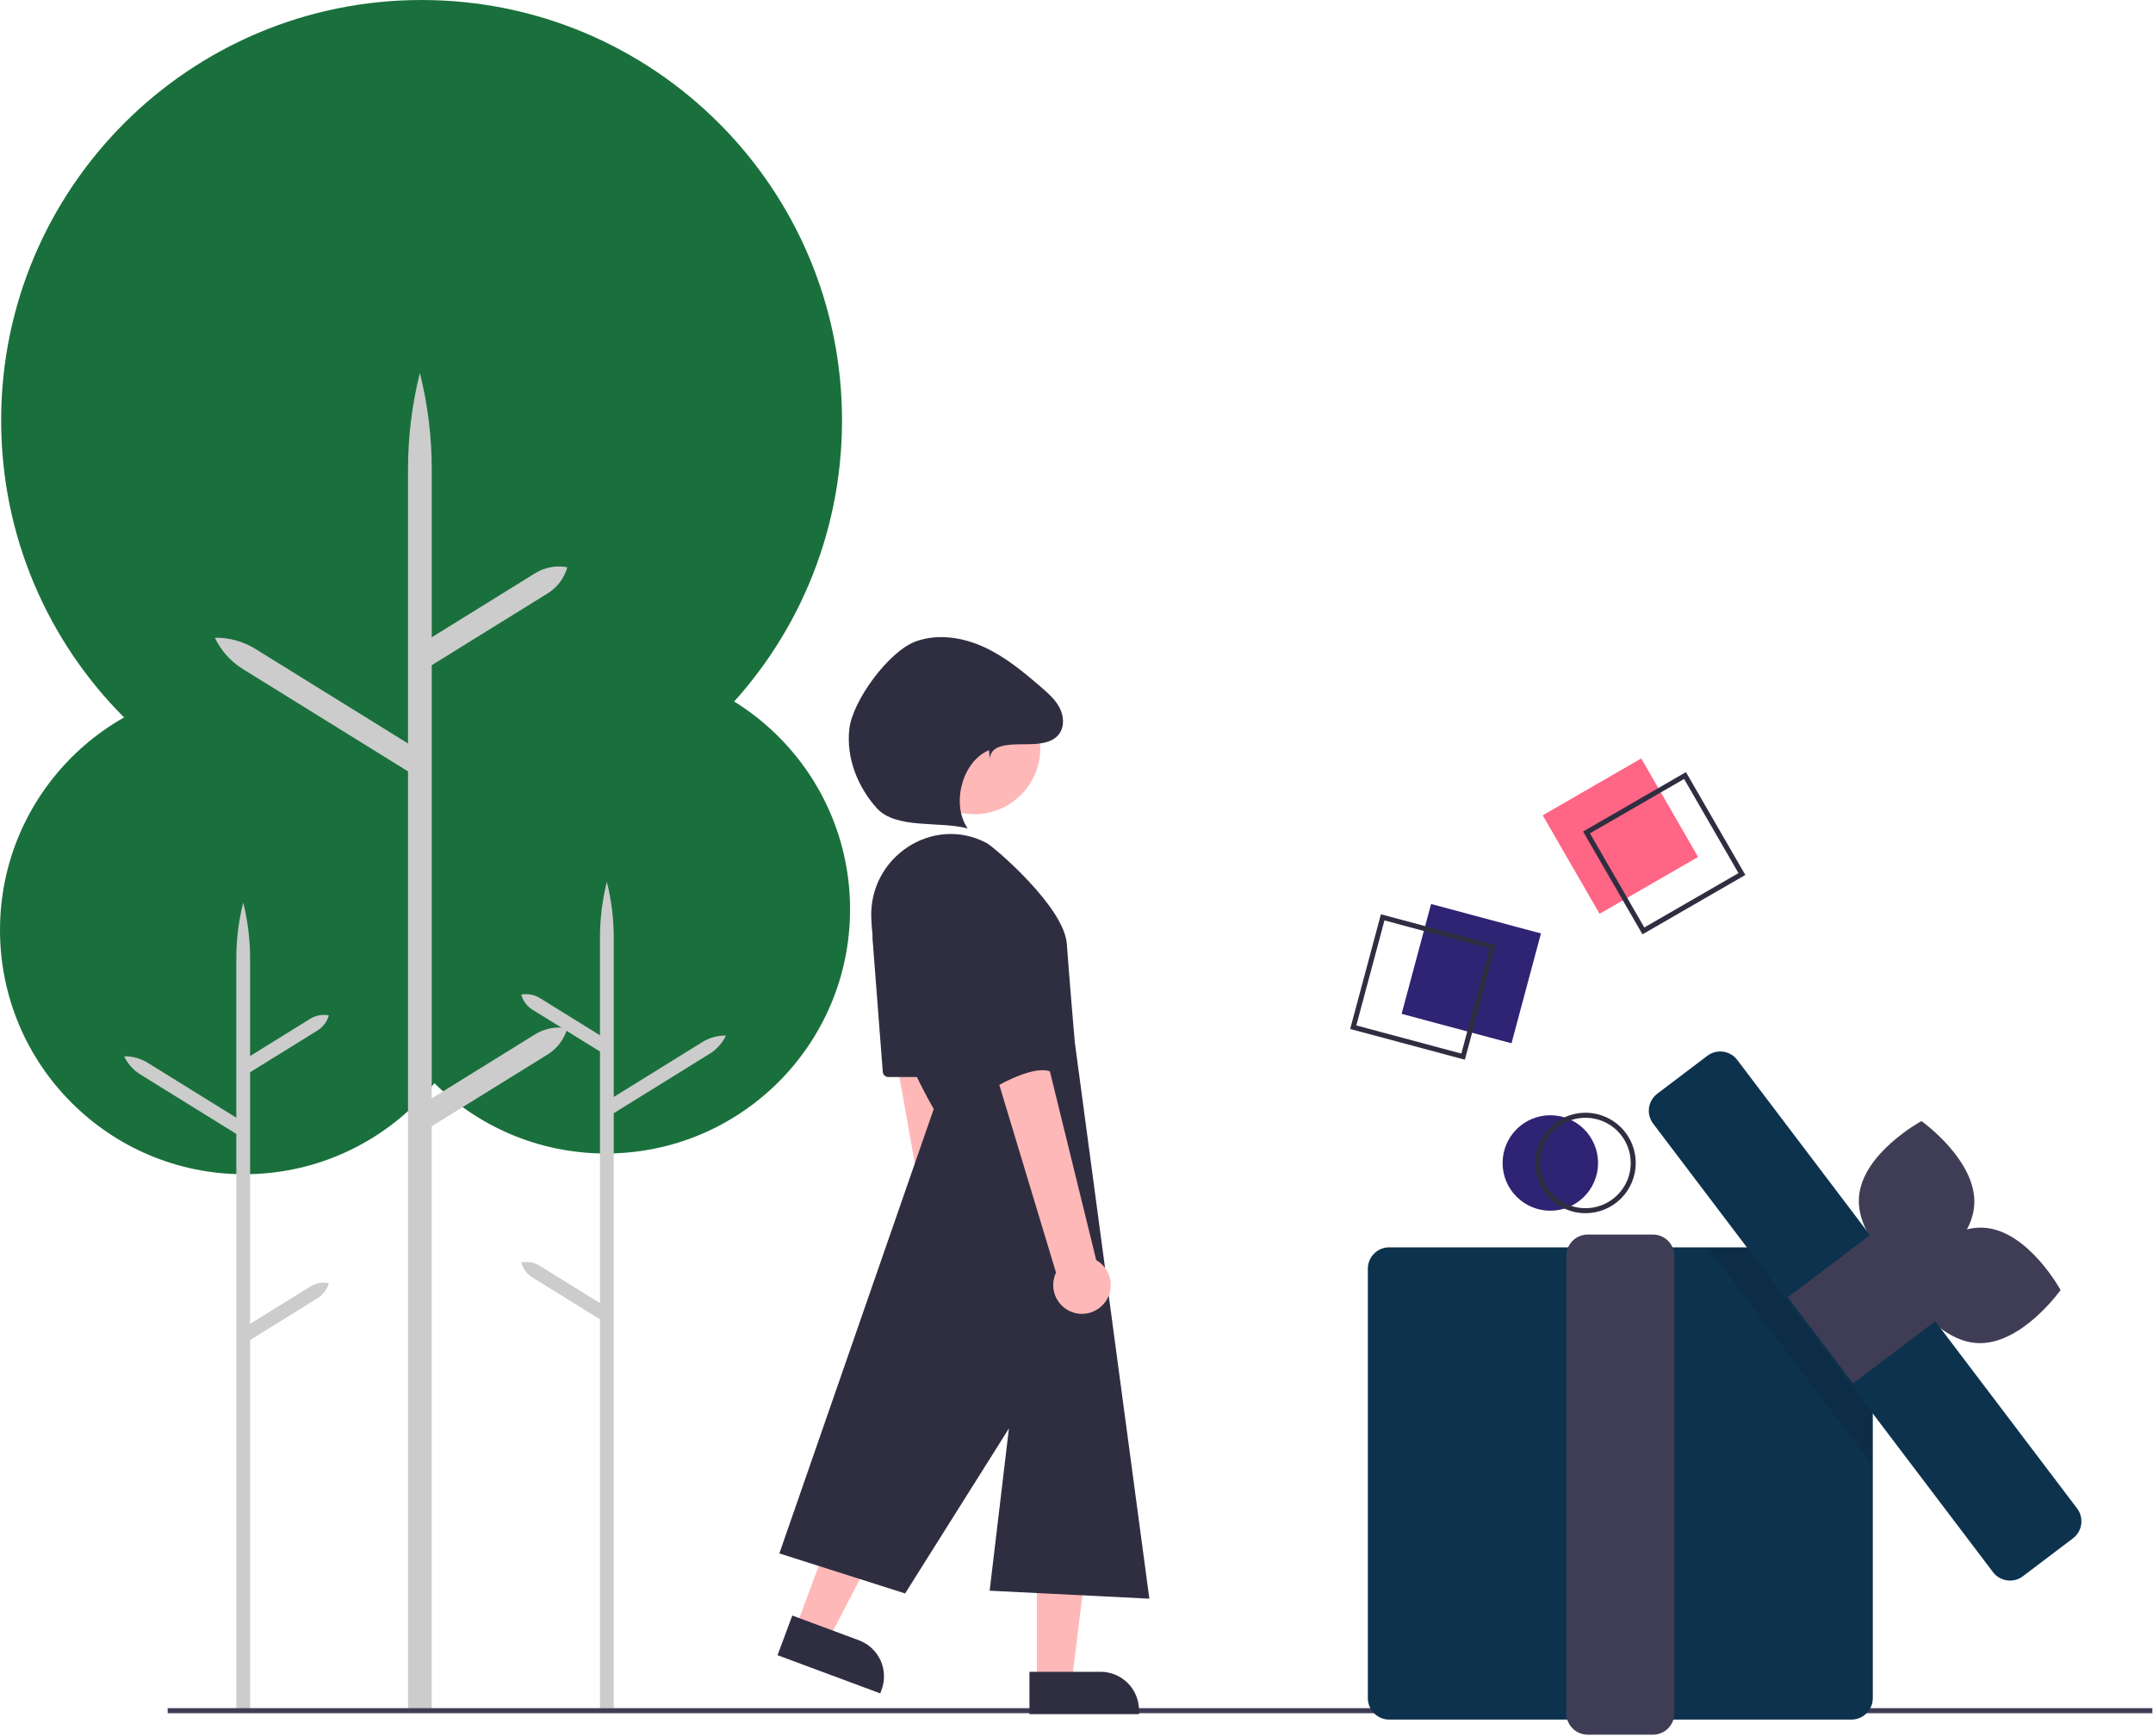 <svg width="857" height="691" viewBox="0 0 857 691" fill="none" xmlns="http://www.w3.org/2000/svg">
<g clip-path="url(#clip0_720_531)">
<path d="M241.167 459.195C294.85 459.195 338.368 415.677 338.368 361.994C338.368 308.312 294.85 264.794 241.167 264.794C187.485 264.794 143.967 308.312 143.967 361.994C143.967 415.677 187.485 459.195 241.167 459.195Z" fill="#1A703C"/>
<path d="M214.906 503.933L238.816 518.75V418.598L212.015 401.991C209.8 400.618 208.181 398.462 207.479 395.952C210.039 395.463 212.69 395.953 214.906 397.326L238.816 412.143V373.307C238.816 365.794 239.737 358.309 241.559 351.021C243.381 358.309 244.303 365.794 244.303 373.307V436.694L279.577 414.836C282.393 413.091 285.652 412.192 288.965 412.246C287.539 415.237 285.284 417.755 282.467 419.5L244.303 443.149V680H238.816V525.205L212.015 508.598C209.8 507.225 208.181 505.069 207.479 502.559C210.039 502.07 212.69 502.56 214.906 503.933Z" fill="#CCCCCC"/>
<path d="M97.2 467.448C150.883 467.448 194.401 423.93 194.401 370.247C194.401 316.565 150.883 273.047 97.2 273.047C43.518 273.047 0 316.565 0 370.247C0 423.93 43.518 467.448 97.2 467.448Z" fill="#1A703C"/>
<path d="M123.462 512.186L99.552 527.003V426.851L126.352 410.244C128.568 408.871 130.187 406.715 130.888 404.205C128.328 403.716 125.677 404.206 123.462 405.579L99.552 420.396V381.56C99.552 374.047 98.63 366.562 96.808 359.273C94.986 366.562 94.065 374.047 94.065 381.56V444.947L58.791 423.089C55.974 421.344 52.715 420.445 49.402 420.499C50.828 423.49 53.084 426.008 55.901 427.753L94.065 451.402V680.523H99.552V533.458L126.352 516.85C128.568 515.477 130.187 513.322 130.888 510.812C128.328 510.323 125.678 510.813 123.462 512.186Z" fill="#CCCCCC"/>
<path d="M167.808 334.709C260.236 334.709 335.163 259.782 335.163 167.355C335.163 74.927 260.236 0 167.808 0C75.381 0 0.454 74.927 0.454 167.355C0.454 259.782 75.381 334.709 167.808 334.709Z" fill="#1A703C"/>
<path d="M213.024 411.737L171.857 437.247V264.811L218 236.218C221.815 233.854 224.603 230.143 225.811 225.82C221.402 224.978 216.839 225.823 213.024 228.187L171.857 253.697V186.831C171.857 173.896 170.271 161.009 167.133 148.46C163.996 161.009 162.41 173.896 162.41 186.831V295.968L101.677 258.334C96.827 255.329 91.216 253.781 85.512 253.874C87.968 259.024 91.851 263.36 96.701 266.365L162.41 307.082V680.891H171.857V448.361L218 419.768C221.815 417.404 224.603 413.693 225.811 409.371C221.403 408.529 216.839 409.373 213.024 411.737Z" fill="#CCCCCC"/>
<path d="M856.746 680H66.746V682H856.746V680Z" fill="#3F3D56"/>
<path d="M653.29 301.934L614.082 324.571L636.719 363.78L675.928 341.143L653.29 301.934Z" fill="#FF6584"/>
<path d="M653.788 371.952L630.15 331.01L671.092 307.373L694.729 348.315L653.788 371.952ZM632.883 331.743L654.521 369.219L691.997 347.583L670.359 310.105L632.883 331.743Z" fill="#2F2E41"/>
<path d="M617.108 481.969C627.602 481.969 636.108 473.462 636.108 462.969C636.108 452.475 627.602 443.969 617.108 443.969C606.615 443.969 598.108 452.475 598.108 462.969C598.108 473.462 606.615 481.969 617.108 481.969Z" fill="#2F2374"/>
<path d="M631.108 482.969C627.153 482.969 623.286 481.796 619.997 479.598C616.708 477.401 614.145 474.277 612.631 470.622C611.117 466.968 610.721 462.947 611.493 459.067C612.264 455.187 614.169 451.624 616.966 448.827C619.763 446.03 623.327 444.125 627.207 443.353C631.086 442.581 635.108 442.977 638.762 444.491C642.417 446.005 645.54 448.568 647.738 451.857C649.935 455.146 651.108 459.013 651.108 462.969C651.108 468.273 649.001 473.36 645.251 477.111C641.5 480.862 636.413 482.969 631.108 482.969ZM631.108 444.969C627.548 444.969 624.068 446.024 621.108 448.002C618.148 449.98 615.841 452.791 614.479 456.08C613.116 459.37 612.76 462.989 613.454 466.48C614.149 469.972 615.863 473.179 618.38 475.697C620.898 478.214 624.105 479.928 627.597 480.623C631.088 481.317 634.708 480.961 637.997 479.599C641.286 478.236 644.097 475.929 646.075 472.969C648.053 470.009 649.108 466.529 649.108 462.969C649.108 458.195 647.212 453.617 643.836 450.241C640.461 446.865 635.882 444.969 631.108 444.969Z" fill="#2F2E41"/>
<path d="M736.97 684.549H552.97C550.717 684.546 548.556 683.65 546.963 682.056C545.369 680.463 544.473 678.302 544.47 676.049V505.049C544.473 502.795 545.369 500.635 546.963 499.041C548.556 497.448 550.717 496.551 552.97 496.549H736.97C739.224 496.551 741.384 497.448 742.978 499.041C744.571 500.635 745.468 502.795 745.47 505.049V676.049C745.468 678.302 744.571 680.463 742.978 682.056C741.384 683.65 739.224 684.546 736.97 684.549Z" fill="#0D324D"/>
<path d="M657.969 690.553H631.969C629.715 690.55 627.555 689.654 625.961 688.06C624.368 686.467 623.471 684.306 623.469 682.053V499.969C623.471 497.715 624.368 495.555 625.961 493.961C627.555 492.368 629.715 491.471 631.969 491.469H657.969C660.222 491.471 662.383 492.368 663.976 493.961C665.57 495.555 666.466 497.715 666.469 499.969V682.053C666.466 684.306 665.57 686.467 663.976 688.06C662.383 689.654 660.222 690.55 657.969 690.553Z" fill="#3F3D56"/>
<path d="M785.857 479.622C784.782 497.262 760.953 510.164 760.953 510.164C760.953 510.164 738.867 494.464 739.942 476.824C741.017 459.184 764.846 446.282 764.846 446.282C764.846 446.282 786.932 461.982 785.857 479.622Z" fill="#3F3D56"/>
<path d="M786.936 534.661C769.292 533.641 756.316 509.852 756.316 509.852C756.316 509.852 771.947 487.717 789.59 488.737C807.234 489.757 820.21 513.546 820.21 513.546C820.21 513.546 804.579 535.681 786.936 534.661Z" fill="#3F3D56"/>
<path opacity="0.1" d="M744.97 517.469V582.749L680.04 497.049H729.5L744.97 517.469Z" fill="black"/>
<path d="M800.092 629.213C798.778 629.216 797.481 628.914 796.304 628.33C795.127 627.747 794.101 626.898 793.308 625.85L658.033 447.309C657.359 446.419 656.867 445.406 656.584 444.326C656.302 443.246 656.235 442.121 656.388 441.015C656.54 439.909 656.909 438.844 657.473 437.881C658.037 436.918 658.785 436.075 659.675 435.401L679.602 420.303C680.491 419.629 681.505 419.137 682.585 418.854C683.665 418.572 684.79 418.505 685.896 418.658C687.001 418.81 688.066 419.179 689.03 419.743C689.993 420.308 690.835 421.056 691.509 421.946L826.784 600.486C827.458 601.376 827.95 602.389 828.232 603.469C828.515 604.549 828.582 605.674 828.429 606.78C828.277 607.886 827.908 608.951 827.344 609.914C826.78 610.877 826.032 611.72 825.142 612.394L805.215 627.492C803.742 628.611 801.942 629.216 800.092 629.213Z" fill="#0D324D"/>
<path d="M745.945 490.48L711.672 516.448L737.64 550.722L771.913 524.754L745.945 490.48Z" fill="#3F3D56"/>
<path d="M569.637 359.874L557.919 403.605L601.651 415.323L613.369 371.592L569.637 359.874Z" fill="#2F2374"/>
<path d="M583.099 421.861L537.436 409.626L549.671 363.962L595.334 376.197L583.099 421.861ZM539.885 408.212L581.685 419.412L592.885 377.611L551.085 366.411L539.885 408.212Z" fill="#2F2E41"/>
<path d="M390.749 527.999C391.951 526.848 392.885 525.448 393.487 523.896C394.089 522.345 394.343 520.68 394.232 519.02C394.121 517.36 393.647 515.744 392.844 514.287C392.041 512.829 390.928 511.566 389.584 510.585L371.22 362.555L347.494 369.609L373.108 513.668C371.61 516.035 371.033 518.87 371.485 521.635C371.938 524.4 373.389 526.903 375.563 528.669C377.738 530.436 380.484 531.343 383.283 531.22C386.082 531.096 388.738 529.95 390.749 527.999Z" fill="#FFB8B8"/>
<path d="M412.742 669.489H426.619L433.224 615.964H412.742V669.489Z" fill="#FFB8B8"/>
<path d="M453.382 682.375H409.769V665.524H438.073C442.133 665.524 446.027 667.137 448.898 670.008C451.769 672.879 453.382 676.773 453.382 680.833V682.375Z" fill="#2F2E41"/>
<path d="M316.779 647.875L329.786 652.713L354.636 604.848L335.44 597.707L316.779 647.875Z" fill="#FFB8B8"/>
<path d="M350.377 674.12L309.5 658.915L315.374 643.122L341.903 652.989C345.708 654.405 348.796 657.274 350.486 660.966C352.176 664.658 352.33 668.87 350.914 672.675L350.377 674.12Z" fill="#2F2E41"/>
<path d="M387.848 324.127C402.339 324.127 414.087 312.38 414.087 297.888C414.087 283.397 402.339 271.649 387.848 271.649C373.357 271.649 361.609 283.397 361.609 297.888C361.609 312.38 373.357 324.127 387.848 324.127Z" fill="#FFB8B8"/>
<path d="M346.807 365.23C345.985 341.062 371.386 324.295 392.757 335.611C395.48 337.053 423.595 360.939 424.654 375.772C425.714 390.606 427.833 414.975 427.833 414.975L457.5 636.418L393.928 633.239L401.605 568.641L360.283 634.332L310.225 618.406L371.678 441.463C371.678 441.463 348.052 401.856 346.807 365.23Z" fill="#2F2E41"/>
<path d="M347.308 373.644L351.39 426.712C351.433 427.267 351.683 427.784 352.091 428.162C352.498 428.54 353.034 428.749 353.59 428.749H371.551C371.914 428.749 372.272 428.66 372.592 428.489C372.912 428.317 373.185 428.07 373.386 427.768C373.588 427.466 373.712 427.119 373.747 426.758C373.782 426.397 373.728 426.032 373.589 425.697L351.545 372.628C351.343 372.144 350.976 371.747 350.508 371.509C350.041 371.271 349.503 371.207 348.993 371.329C348.483 371.452 348.033 371.752 347.724 372.176C347.415 372.6 347.268 373.121 347.308 373.644Z" fill="#2F2E41"/>
<path d="M439.549 518.804C440.607 517.521 441.372 516.02 441.788 514.409C442.204 512.798 442.261 511.115 441.957 509.479C441.652 507.843 440.993 506.294 440.024 504.941C439.056 503.587 437.803 502.463 436.353 501.646L400.792 356.782L378.054 366.565L420.352 506.636C419.141 509.163 418.9 512.045 419.673 514.738C420.445 517.431 422.179 519.747 424.546 521.247C426.912 522.747 429.746 523.326 432.511 522.876C435.276 522.426 437.78 520.977 439.549 518.804Z" fill="#FFB8B8"/>
<path d="M381.213 343.986C381.213 343.986 373.797 358.819 381.213 385.308C388.63 411.796 393.928 434.046 393.928 434.046C393.928 434.046 410.88 423.451 418.297 426.63C425.714 429.808 406.565 356.019 406.565 356.019C406.565 356.019 394.987 331.271 381.213 343.986Z" fill="#2F2E41"/>
<path d="M394.005 301.982C394.359 296.538 401.228 296.351 406.684 296.299C412.139 296.248 418.662 296.443 421.749 291.944C423.789 288.971 423.4 284.844 421.714 281.656C420.029 278.469 417.256 276.017 414.529 273.659C407.488 267.57 400.231 261.529 391.777 257.632C383.323 253.735 373.416 252.16 364.649 255.289C353.879 259.132 339.32 278.915 338.062 290.28C336.805 301.646 341.348 313.233 349.004 321.726C356.661 330.22 374.186 326.793 385.215 329.814C378.51 320.325 382.93 303.082 393.671 298.65L394.005 301.982Z" fill="#2F2E41"/>
</g>
<defs>
<clipPath id="clip0_720_531">
<rect width="856.746" height="690.553" fill="white"/>
</clipPath>
</defs>
</svg>
